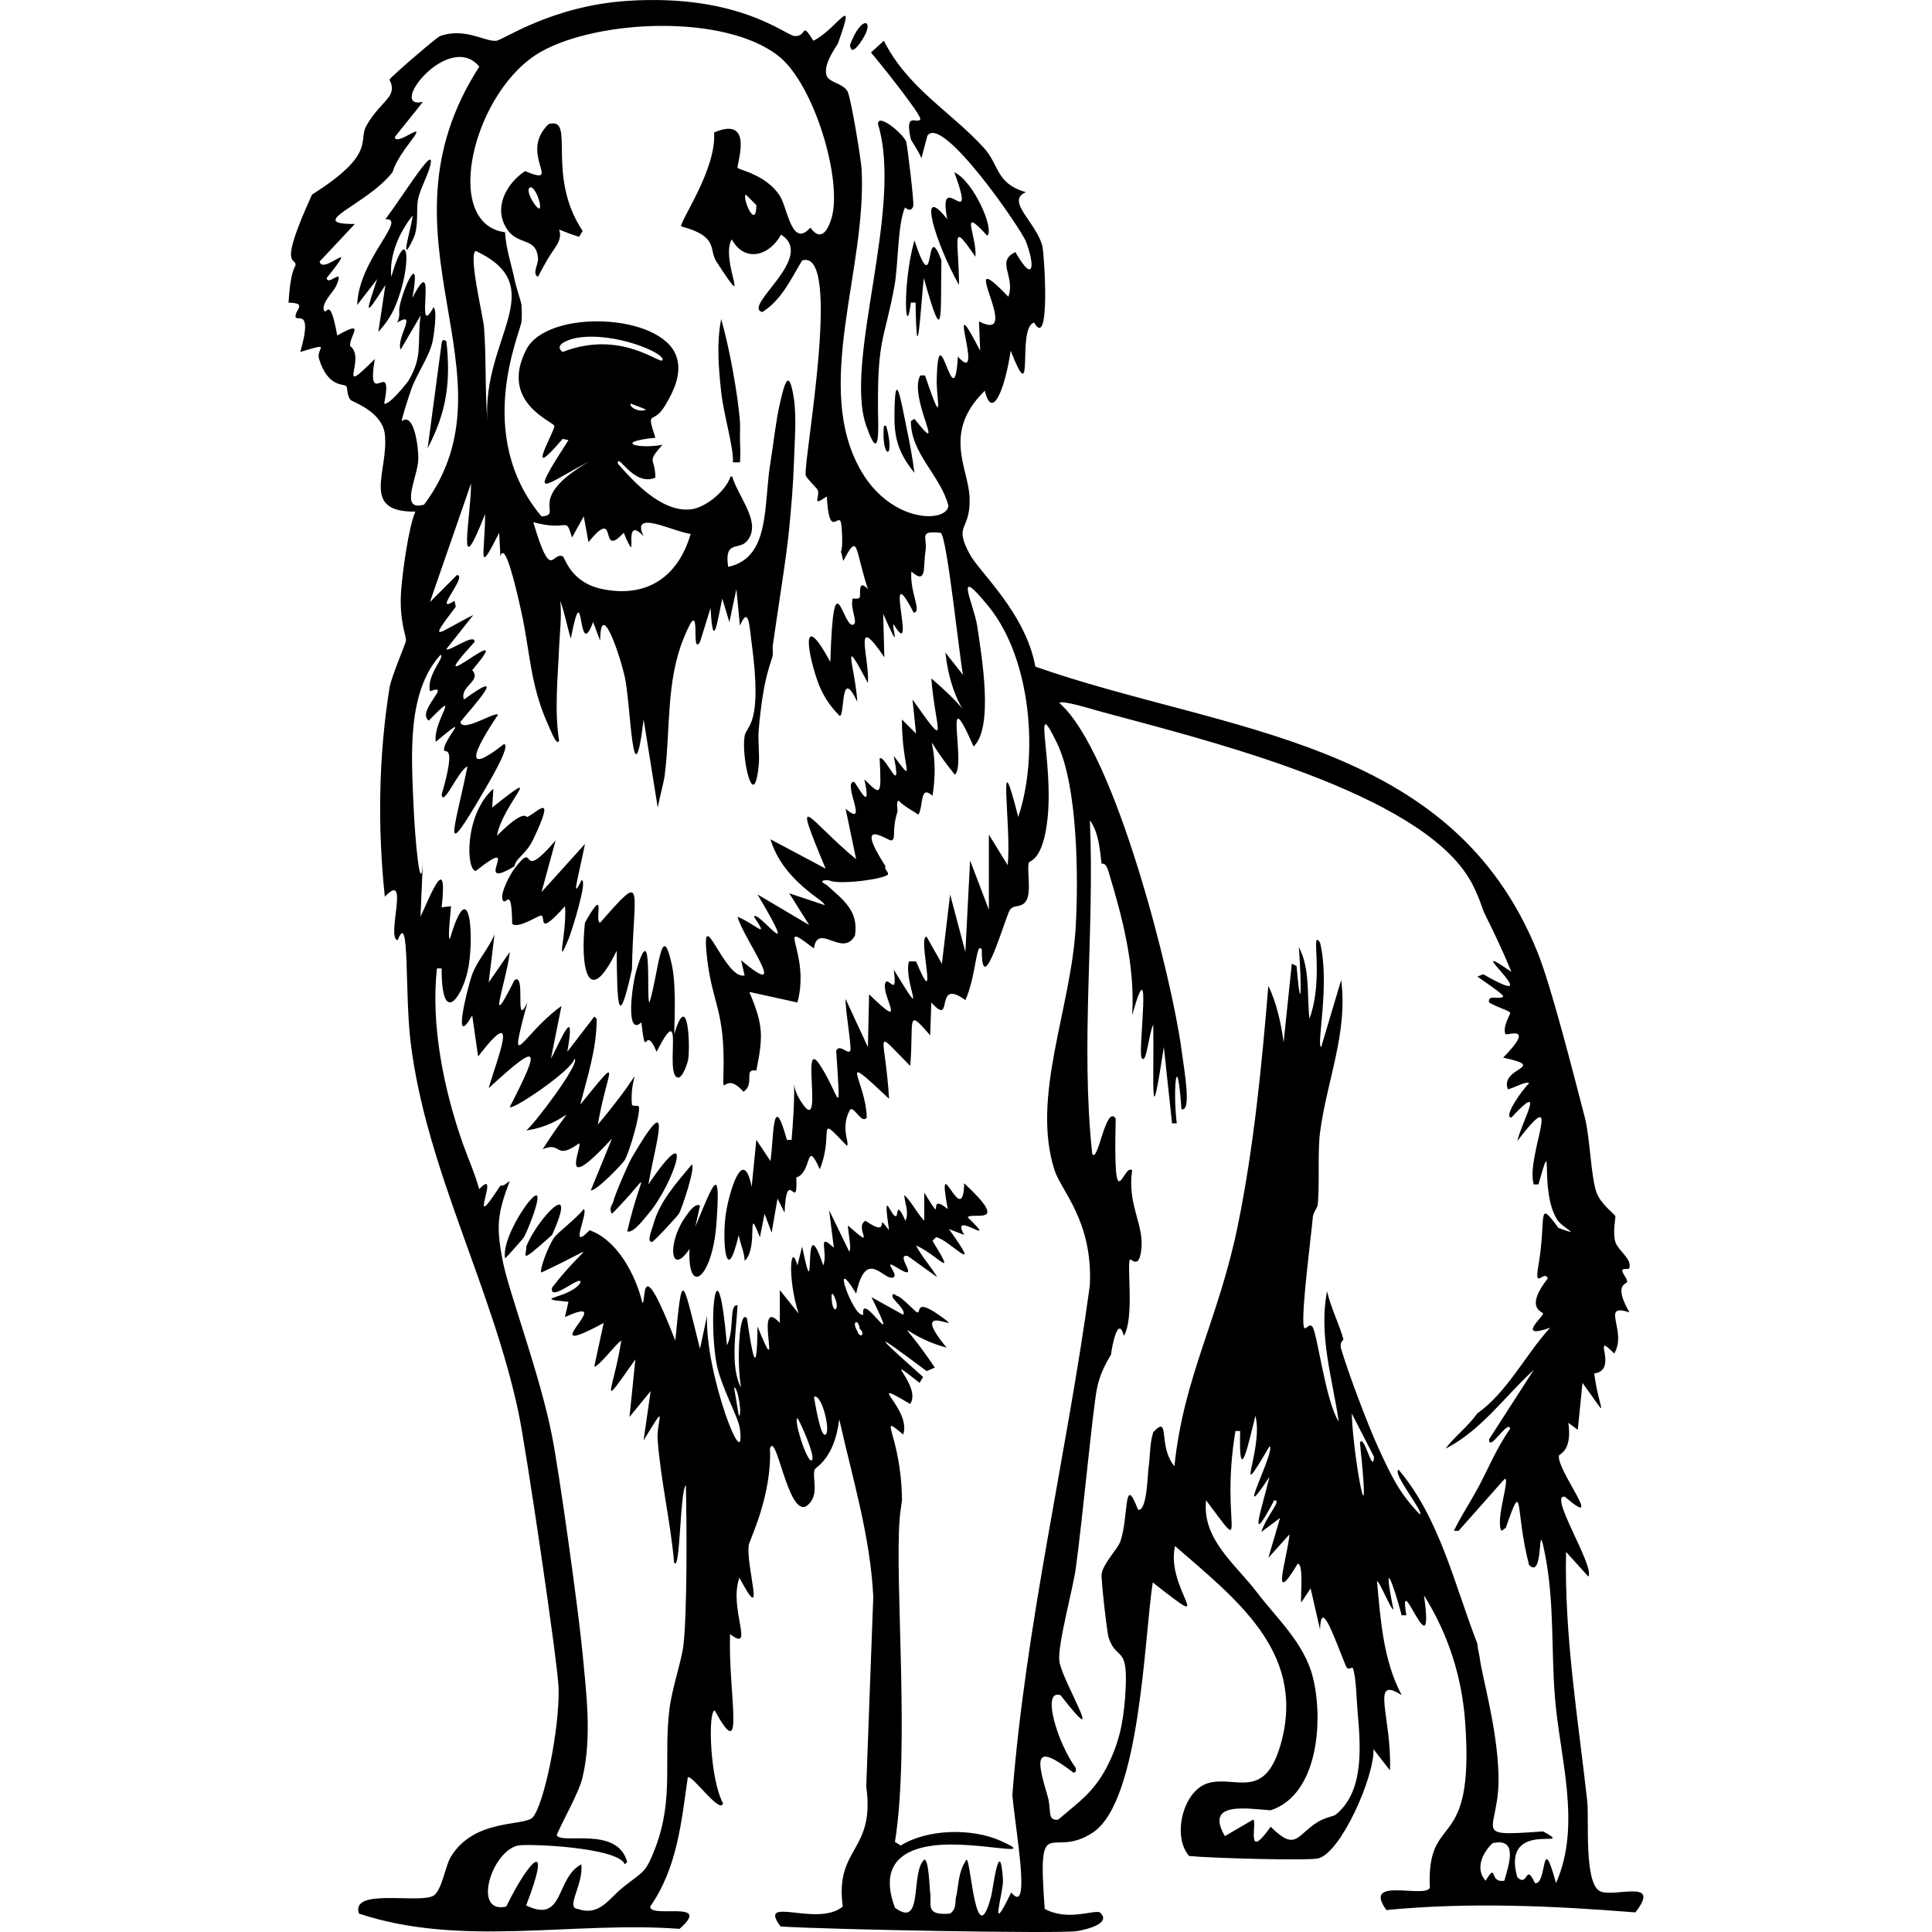<?xml version="1.0" encoding="UTF-8"?><svg id="Layer_2" xmlns="http://www.w3.org/2000/svg" viewBox="0 0 1200 1200"><defs><style>.cls-1{fill:#000;}.cls-1,.cls-2{stroke-width:0px;}.cls-2{fill:none;}</style></defs><g id="Layer_1-2"><path class="cls-1" d="M535.14,25.32c8.96-13.3-.1-16.85-7.29,2.92.57-.03.05,7.83,7.29-2.92Z"/><path class="cls-1" d="M538.05,264.52c8.9,25.36,7.39-.07,7.29-10.21-.4-44.52,4.07-43.12,10.21-76.58,2.46-13.37,1.87-37.95,6.56-48.86.1-.24,3.43,3.74,5.11-.73.71-1.89-3.69-38.21-4.38-40.11-1.78-4.93-17.82-18.22-17.5-10.94,15.98,52.07-21.4,147.24-7.29,187.43Z"/><path class="cls-1" d="M595.67,177.01c-.14-29.16-5.59-40.56,10.21-17.5.96-13.14-10.53-32.63,7.29-13.13,4.71-3.65-8.33-33.77-20.42-39.38,14.79,40.61-10.94-4.24-4.38,29.17-19.21-24.25-7.26,15.21,7.29,40.84Z"/><path class="cls-1" d="M567.95,149.3c-7.85,28.34-5.37,63.43-2.19,38.65h2.92c.76,47.9,3.36.78,5.11-15.31,12.79,45.94,10.22,23.32,10.94-10.94-10.7-28.33-3.21,28.51-16.77-12.4Z"/><path class="cls-1" d="M555.56,258.69c-.08,14.65,3.18,23.51,12.4,35.01-1.16-9.67-3.14-19.64-5.11-29.17-3.01-14.61-7.11-39.16-7.29-5.83Z"/><path class="cls-1" d="M550.45,264.52h-1.46c-1.79,20.75,7.5,22.21,1.46,0Z"/><path class="cls-1" d="M328.33,746.61c-6.16,7.49-16.43,25.79-14.59,35.01.73-.49,11.24-12.36,11.67-13.13,3.21-5.76,15.45-37.1,2.92-21.88Z"/><path class="cls-1" d="M295.51,540.95c30.71-24.12-3.72,13.89,24.07-2.92.64-4.99,7.18-7.3,11.67-16.77,14.35-30.33,2.64-16.84-3.65-13.86-1.06.5-1.34-5.79-18.96,11.67,3.69-20.06,31.97-45.33-2.92-17.5q.36-5.83.73-11.67c-18,15.76-17.05,50.66-10.94,51.05Z"/><path class="cls-1" d="M431.89,761.93q1.46-6.57,2.92-13.13c-3.17-1.84-7.22,4.46-8.75,6.56-11.82,16.21-9.92,38.33,2.19,20.42-1.25,30.46,14.39,17.74,16.77-16.04,2.59-36.78-1.07-27.1-13.13,2.19Z"/><path class="cls-1" d="M402.72,735.67c4.75-27.38,16.07-61.6-10.21-16.77-2.41,4.11-10.69,23.28-11.67,27.71-.33,1.47-3.01,3.77-.73,7.29,26.21-26.41,18.81-29.12,9.48,10.94,3.88,1.29,10.24-7.6,13.13-10.94,15.51-17.92,30.47-63.15,0-18.23Z"/><path class="cls-1" d="M429.7,723.27c-9.52,11.48-20.33,23.24-24.07,37.92-.57,2.24-4.21,10.2-.73,10.21,1.21,0,16.17-16.45,16.77-17.5,2.05-3.56,10.55-29.45,8.02-30.63Z"/><path class="cls-1" d="M388.13,720.36c2.88-5.07,9.52-27.73,8.75-32.82-.21-1.38-4.25-.09-4.38-1.46-2.04-21.86,13.14-28.51-21.15,12.4,5.47-33.41,16.79-46.44-10.94-12.4,4.63-18.09,10.12-34.35,10.21-53.24q-.73-.73-1.46-1.46-8.39,10.94-16.77,21.88c5.27-30.41-3.53-8.22-10.21,4.38q3.28-16.41,6.56-32.82c-25.16,18.18-33.9,45.43-21.15-2.19-8.45,17.7-.52-19.05-8.02-13.86-18.38,36.48-4.75-.08-2.92-17.5q-6.56,9.48-13.13,18.96,1.82-14.95,3.65-29.9c-3.58,8.78-10.5,15.93-13.86,24.8-2.51,6.62-13.11,48.45,0,25.52q1.82,12.76,3.65,25.53c26.78-34.74,11.78,1.38,6.56,19.69,30.83-28.2,33.26-27.46,13.13,11.67,1.16,2.6,38.93-22.91,40.11-29.9,4.52,1.69-25.1,40.99-29.9,44.49,27.57-3.76,33.81-25.21,10.21,11.67,12.23-5.2,7.13,7.36,22.61-3.65,2.48,1.26-14.33,34.6,20.42-2.92q-6.56,16.04-13.13,32.09c2.52,1.15,19.37-15.84,21.15-18.96Z"/><path class="cls-1" d="M319.58,539.49c-2.88,3.8-9.31,15.8-7.29,19.69,1.97,3.79,5.5-10,5.83,14.59,3.76,3.52,16.85-5.76,18.23-5.1,2.59,1.23-2.69,13.47,14.59-5.84,1.33,17.02-6.34,40.71,2.19,20.42,2.09-4.97,12.25-37.59,8.02-36.46-6.72,13.87-1.86-2.2,2.19-22.61q-13.49,14.95-26.98,29.9,4.38-16.04,8.75-32.09c-23.98,28.02-10.97-1.69-25.53,17.5Z"/><path class="cls-1" d="M326.87,774.33c.36,5.48-5.58,12.01,16.04-7.29,17.13-38.05-9.71-9.41-16.04,7.29Z"/><path class="cls-1" d="M340.73,77.11c-19.17,18.36,9.66,39.3-14.59,29.17-11.95,7.88-20.1,23.44-10.94,36.46,6.93,9.86,17.84,4.56,18.96,17.5.35,4.08-3.92,9.82,0,11.67,7.4-14.25,8.7-14.78,11.67-19.69,6.85-11.33-7.47-11.9,13.86-5.11q1.09-1.82,2.19-3.65c-23.34-35.01-3.89-71.44-21.15-66.37ZM334.9,129.62c-2.85-1.12-8.71-11.54-5.83-13.13,3.09-1.71,8.1,12.15,5.83,13.13Z"/><path class="cls-1" d="M239.36,136.19c14.17-.89-16.66,24.77-17.5,53.24q6.2-8.02,12.4-16.04c-6.68,20.26-8.78,25.55,5.11,3.65q-2.19,14.59-4.38,29.17c4.09-4.59,7.75-9.64,10.21-15.31,11.34-26.22,8.37-55.07-2.19-18.96-1.22-13.68,4.82-27.19,13.13-37.92,1.24.42-9.66,36.14.73,13.86,3.41-7.32,1.44-18.63,2.92-24.8,1.55-6.47,5.63-13.37,7.29-19.69,4.19-15.92-15.57,16.57-27.71,32.82Z"/><path class="cls-1" d="M398.34,635.03c3.2,26.14,1.72-.47,9.48,18.23,18.15-35.5,4.63,14.25,13.13,16.04,2.97.63,6.28-9.35,6.56-11.67,1.2-9.62-.29-43.26-8.75-15.32.36-12.58,1.07-31.4-1.46-43.03-6.48-29.76-8.24,5.06-13.86,23.34-2.33-.05,2.34-55.18-8.02-20.42-3.19,10.69-6.85,41.99,2.92,32.82Z"/><path class="cls-1" d="M383.03,590.54c.33,32.69.67,51.19,9.48,11.67.89-51.74,8.9-61.79-19.69-29.17-4.14-.09,4.55-24.83-9.48,0-2.97,26.1,1.31,55.24,19.69,17.5Z"/><path class="cls-1" d="M277.28,212.03c-2.69-2.3-2.78.78-2.92.73q-4.38,32.82-8.75,65.64c11.81-22.45,14.43-41.3,11.67-66.37Z"/><path class="cls-1" d="M459.61,262.36c-1.13-16.95-6.81-47.47-11.67-64.18-2.92,14.81-1.62,30.39,0,45.22,1.61,14.7,7.8,34.34,7.29,43.76h4.38c.41-4.42.12-10.03,0-14.59-.09-3.38.22-6.84,0-10.21Z"/><path class="cls-1" d="M538.05,1109.78c5.67,40.57-19.63,37.3-14.59,74.39-15.68,13.22-53.43-7.49-38.65,12.4,30.66,1.97,171.94,4.53,183.78,2.92,4.03-.55,22.64-4.4,14.59-11.67-4.08-1.73-19.96,5.66-34.28-2.19-4.73-62.38,3.8-30.07,29.9-47.41,29.56-19.64,31.88-121.32,37.19-155.34,42.51,33.42,7.54,3.89,13.86-22.61,36.97,32.32,80.42,64.85,66.37,120.33-9.97,39.36-28.69,21.76-45.95,26.98-15.71,4.75-22.33,33.26-11.67,45.22,13.77,1.35,74.05,3.02,80.22,1.46,14.07-3.56,34.91-50.69,34.28-67.82q5.11,6.56,10.21,13.13c1.39-32.5-12.66-59.61,7.29-46.67-11.52-21.8-13.12-46.96-15.32-70.74,1.29-.76,8.74,17.96,10.21,17.5-7.11-34.9-.05-16,5.11,3.65h2.92c-5.51-32.66,18.05,38.04,10.94-12.4,14.88,23.74,23.44,50.04,25.53,78.04,6.3,84.71-24.09,54.54-21.88,103.56-3.08,6.93-42.39-7.31-26.98,13.86,51.34-5.01,103.29-2.65,154.61,1.46,16.77-21.48-13.14-8.95-21.88-13.13-10.16-4.86-6.75-44.71-8.02-56.16-5.73-51.5-14.26-102.47-13.13-154.61q6.93,7.66,13.86,15.32c4.08-6.45-25.18-51.58-14.59-49.59,25.82,22.18-5.64-17.31-3.65-25.53.33-1.36,8.24-2.64,5.83-20.42q2.92,2.19,5.83,4.38,1.46-14.59,2.92-29.17c18.01,24.72,10.48,18.26,7.29-5.83,15.87-2.17-2.75-27.68,12.4-12.4,8.45-13.89-9.05-31.73,9.48-25.53-10.23-17.96-1.66-17.29-1.46-18.96.26-2.16-3.18-5.15-2.92-7.29.17-1.4,4.02-.04,4.38-1.46,1.43-5.72-7.05-10.7-8.75-16.04-1.81-5.69.26-15.28,0-16.04-.44-1.29-9.07-7.46-11.67-14.59-3.53-9.67-4.06-34.23-7.29-46.67-6.78-26.08-20.6-80.62-29.17-102.1-53.42-133.82-194.33-136.67-312.14-177.95-5.93-33.27-34.88-58.81-40.84-70.01-10.21-19.19.75-13.67,0-35.01-.64-18.28-17.15-40.39,9.48-66.37,4.44,18.96,12.54-.9,16.04-24.8,15.57,39.28,3.4-14.78,14.59-17.5,10.13,17.76,6.39-42,5.11-47.41-3.45-14.49-23.24-28.34-10.21-33.55-19-5.6-16.19-16.68-26.25-27.71-20.41-22.37-47.14-36.91-61.99-66.37q-4.01,3.65-8.02,7.29c3,3.3,32.16,39.49,30.63,41.57-2.21,2.99-9.87-5.33-5.83,12.4.15.65,4.55,6.83,6.56,11.67q1.82-6.93,3.65-13.86c8.97-14.06,58.26,57.82,61.26,65.64,5.72,14.92,4.96,26.68-6.56,6.56-12.39,5.78.18,14.87-4.38,27.71-35.01-36.53,10.64,30.21-18.23,15.31q.36,9.12.73,18.23c-23.81-46.23,4.19,23.86-13.86,3.65-2.29,41.15-12.1-30.13-13.13,14.59-.26,11.19,4.99,33.22-7.29-2.92h-2.92c-7.64,13.87,17.66,53.75-3.65,26.98q-1.09.73-2.19,1.46c-.05,20.13,18.27,33.49,23.34,52.51-1.1,10.77-35.13,10.88-53.97-21.15-30.85-52.45,3.55-125.45,0-188.16-.34-6.04-6.7-44.73-8.75-48.13-3.22-5.34-11.84-5.22-13.13-10.21-1.87-7.27,6.69-18.01,7.29-19.69,11.81-33.03-.31-9-15.32-1.46-7.98-12.65-3.55-2.55-11.67-2.92-5.37-.24-34.31-26.37-103.56-21.88-47.43,3.08-77.4,24.34-81.68,24.8-7.13.75-19.35-8.43-35.01-2.92-1.95.69-30.4,25.15-31.36,26.99-.24.45,3.44,4.68,0,10.21-2.51,4.03-9.75,9.75-14.59,18.96-4.84,9.23,6.09,17.23-33.55,42.3-21.49,47.17-9.96,38.41-10.21,43.76-.06,1.29-3.16,2.65-4.38,23.34,12.31.31,3.76,4.58,4.38,8.75.5,3.4,10.93-5.91,2.92,21.88,20.65-6.23,9.54-2.45,11.67,4.38,5.54,17.75,15.25,15.27,16.77,16.77,1.21,1.19.32,6.2,2.92,8.75,1.12,1.1,19.57,7.18,21.15,21.15,2.61,22.98-15.68,48.48,18.96,48.13-4.23,9.77-7.81,36.73-8.75,48.13-1.59,19.34,3.16,28.7,2.92,32.09-.11,1.56-9.18,22.69-10.21,29.17-6.84,42.95-7.44,86.6-2.92,129.82,16.04-17.19.5,26.18,8.02,26.98,7.57-19.67,4.21,32.16,8.02,63.45,9.62,78.89,50.57,151.74,67.1,230.46,4.62,22.01,24.36,155.15,24.8,170.66.7,25.09-9.02,72.32-16.04,80.22-5.15,5.8-36.59.45-51.05,24.8-3.3,5.56-5.59,21.41-10.94,24.07-9.7,4.82-51.37-5.03-45.95,10.94,63.5,21.2,133.03,4.52,199.1,9.48,20.95-18.44-18.34-6.09-18.23-13.86,16.71-23.91,19.35-52.1,23.34-80.22,2.38-2.25,20.4,23.53,21.88,16.04-8.16-15.12-9.49-57.18-5.11-57.62,19.34,35.62,8.27-10.44,9.48-47.41,15.82,12.03-1.12-16.16,5.83-35.01,17.1,32.15,3.83-7.01,5.83-20.42.46-3.05,14.43-30.57,13.13-59.8,3.81-11.72,11.27,42.4,22.61,35.74,8.63-6.14,3.49-17.05,5.11-22.61.51-1.74,12.3-6.33,15.32-31.36,8.2,36.56,19.25,72.43,21.15,110.12l-4.38,118.15ZM259.78,285.69c.31-8.28-2.78-30.01-10.21-24.07-.45-.92,4.9-17.06,5.83-19.69,3.42-9.65,10.74-19.64,13.13-29.17.89-3.55,3.31-20.36.73-21.88-12.47,22.86,3.53-38.47-13.13-5.83,5.7-30.89-5.83-6.41-8.02,5.83-.48,2.69.67,5.68-1.46,9.48,13.23-7.85-.74,9.39,2.19,16.78q6.2-10.57,12.4-21.15c-2.31,17.31,1.6,24.72-7.29,40.11-.79,1.36-12.16,15.76-15.32,14.59,5.98-30.41-11.44,5.39-5.83-27.71-25.19,25.24-4.85-.47-15.32-8.02-.72-6.3,10.52-17.03-8.02-6.57-4.48-24.89-6.51-12.96-8.02-15.31-2.56-3.99,5.95-12.29,7.29-15.32,5.84-13.19-5.2.58-5.83-5.1,21.82-27.17-2.55-1.3-4.38-10.21q10.94-11.67,21.88-23.34c-31.66.17,7.59-11.84,23.34-32.09.72-.93.33-4.95,11.67-19.69,10.99-14.28-9.37,4.17-10.21-2.19q8.75-10.94,17.5-21.88c-22.91,5.22,16.15-44.72,35.01-21.88-68.75,106.36,25.8,191.13-34.28,272.03-15.68,4.55-4.05-17.01-3.65-27.71ZM504.09,907.06c-2.85,1.31-11.31-25.03-8.75-26.26,1.99,3.04,11.79,24.86,8.75,26.26ZM512.84,891.01c-3.24,2.53-6.78-21-7.29-23.34,4.68-2.59,10.52,20.82,7.29,23.34ZM516.49,804.23q.36-.36.73-.73c6.13,10.1-.82,15.32-.73.73ZM532.54,826.84c-3.86-6.22.65-8.16,1.46-1.46,3.88,3.32.11,6.36-1.46,1.46ZM628.07,1175.44c-14.56,30.26-4.59-.47-5.11-8.02-1.98-28.75-6.24,6.16-7.29,10.21-9.62,36.82-12.53-22.06-15.32-22.61-5.54,7.92-4.82,16.69-6.56,23.34-.7,2.67.58,7.15-3.65,10.21-16.12,1.37-11.17-5.67-12.4-13.13-.42-2.57-.79-20.55-3.65-20.42-8.86,8.15-.16,43.34-18.23,29.9-8.69-23.34.74-35.72,24.07-38.65,26.2-3.29,66.89,8.4,41.57-2.92-17.62-7.88-45.19-7.54-61.99,2.92q-1.82-1.09-3.65-2.19c9.32-58.05-.16-160.76,2.92-200.56.31-4.07.93-7.68,1.46-11.67-.37-40.94-16.02-55,.73-40.84,5.53-15.93-25.57-36.63,4.38-18.96,7.56-11.35-20.16-33.56,5.83-13.13q1.09-1.82,2.19-3.65c-30.44-27.1-32.85-29.82,2.19-3.65q2.55-1.09,5.11-2.19c-25.44-37.37-22.15-20.26,7.29-12.4-25.75-31.15,13.49-7.08-2.92-18.96-17.47-12.65-12.61-2.3-15.32-2.92-1.19-.27-9.57-9.52-12.4-10.21-.15.4-3.62-3.2-2.92.73.29,1.61,8.73,8.33,6.56,10.94q-9.85-5.47-19.69-10.94c19.94,40.23-7.03-5.95-5.11,10.94-5.93,2.42-21.2-40.73-4.38-13.13,6.3-29.75,17.65-6.75,23.34-10.21,3.11-1.89-7.97-12.09,2.19-5.83,15.85,9.77-2.39-9.15,6.56-7.29q9.12,6.57,18.23,13.13c-2.89-5.27-9.9-13.17-13.13-19.69,13.25,5.69,25.99,22.76,10.21-2.92q1.09-1.09,2.19-2.19c7.07.49,30.92,26.87,8.02-5.11q4.74,1.82,9.48,3.65c-9.69-16.97,23.63,9.88,2.19-10.94,2.75-3.57,27.34,6.37-2.19-21.15-.61,30.74-17.66-24.47-10.21,16.04-14.25-11.69-.33,12.89-14.59-10.21v17.5c-4.4-4.62-8.02-11.95-12.4-16.04.15,4.96,3.19,10.61.73,16.04-6.01-13.22-4.44-3.41-5.83-2.92-3.12,1.11-8.57-20.14-4.38,8.75-9.66-12.9,2.4,6.01-14.59-5.83-7.68,3.86,8.04,19.6-10.94,2.92-.27,1.76,2.66,15.66.73,16.04q-6.2-12.76-12.4-25.53,1.46,11.67,2.92,23.34c-10.86-10.37-3.36,2.73-6.56,10.94-13.82-40.62-3.71,33.98-13.13-11.67q-1.46,5.83-2.92,11.67c-4.44-15.82-6.27,8.2.73,29.9q-5.83-7.29-11.67-14.59v20.42c-17.18-18.9,2.94,43.63-13.86,2.19-.27,34.35-3.37,16.99-6.56-5.1-4.9-6.44-6.46,27.87-3.65,43.03-7.1-12.82-2.88-36.08-2.19-51.05-5.5-.99-1.66,14.97-6.56,24.8-5.79-66.53-11.88-19.72-6.56,10.94,2.46,14.17,13.69,33.64,14.59,40.84,3.94,31.6-21.69-33.99-20.42-70.01q-2.19,10.21-4.38,20.42c-11.24-45.12-10.98-49.42-15.32-5.1-22.46-57.85-17.92-23.76-20.42-23.34-4.23-17.61-15.59-39.09-32.82-45.22-13.46,14.07-.42-11-3.65-13.13-3.73,5.06-16.43,14.92-18.23,17.5-4.28,6.13-9.53,21.13-8.02,21.88,38.87-18.05,28.03-18.54,6.56,9.48-1.78,9.88,19.75-9.56,17.5-2.92-6.69,9.89-31.96,9.39-7.29,11.67l-2.19,9.48c35.13-15.98-23.04,29.03,24.07,3.65q-2.92,13.49-5.83,26.99c1.85,1.31,14.05-14.8,16.77-16.04-4.96,31.7-14.98,45.31,8.75,11.67q-1.82,17.87-3.65,35.74,6.56-8.02,13.13-16.04-2.19,15.32-4.38,30.63c15.97-26.33,7.8-12.28,8.75,0,1.95,25.23,8,50.6,10.21,75.85,3.87,6.75,3.52-44.08,7.29-48.13.61,24.34.85,78.53-1.46,99.18-1.09,9.73-7.13,26.99-8.75,40.11-3.75,30.28,2.98,55.43-8.75,86.06-6.22,16.25-7.16,14.09-20.42,24.8-8.51,6.87-14.38,17.84-27.71,13.13-7.87-.65,3.53-14.86,2.19-27.71-16.23,8.49-10.4,37.22-34.28,25.53,16.24-42.18,2.58-29.69-12.4.73-21.13,4.84-9.24-34.29,7.29-37.92,5.86-1.29,62.34,1.02,66.37,11.67.42-.42,1.21-1.24,1.46-1.46-5.97-22.86-41.68-10.35-43.76-16.78,4.29-9.93,13.73-26.05,16.04-35.74,5.94-24.86,2.35-52.47,0-77.31-2.4-25.41-14.25-110.95-18.96-134.92-7.61-38.69-26.87-89.21-30.63-108.67-4.1-21.2-3.35-29.09,4.38-49.59-1.88,1.22-3.31,3.23-5.83,2.92-22.57,34.8,1.4-13.32-13.13,2.19-2.67-9.74-6.86-18.94-10.21-28.44-11.76-33.39-19.94-73.47-16.04-108.67h2.92c-.1,35.87,12.14,18.66,16.04,2.19,4.49-18.91,1.93-64.28-10.94-20.42-1.56-.27.67-18.05.73-20.42q-2.92.37-5.83.73c3.9-35.24-6.85-7.8-13.13,5.83q.73-17.14,1.46-34.28c-1.27,23.13-4.83-11.46-5.83-35.74-1.24-29.99-4.19-69.54,16.77-92.62,3.15,1.15-8.7,12.25-6.56,22.61,14.58-5.54-8.73,12.3-.73,18.23,21.58-22.05,2.34.69,4.38,13.13,23.84-19.99,4.85-2.07,5.11,5.1.09,2.52,8.19-5.53-1.46,27.71.98,8.05,10.38-15.25,16.04-17.5-8.27,40.46-16.92,61.86,10.21,15.31,2.35-4.04,17.33-28.93,12.4-29.17-25.56,20.12-19.04,4.61-3.65-18.23-1.27-2.47-22.52,11.57-23.34,4.38,9.4-11.39,30.25-34.35,2.19-13.86-2.92-8.31,11.32-11.48,5.11-18.23,31.11-36.55-36.21,23.72,1.46-17.5.43-6.1-16.46,6.68-17.5,4.38q8.39-10.57,16.77-21.15c-20.66,10.11-29.89,19.63-10.94-5.11q-.36-1.82-.73-3.65c-14.49,9.1,8.64-15.98,1.46-16.04q-8.39,8.39-16.77,16.78,12.76-36.83,25.53-73.66c.08,20.77-9.57,65.5,8.75,18.96-.03,24.88-5.4,39.58,8.75,11.67q.36,7.29.73,14.59c2.89-9.95,9.66,19.15,13.13,35.01,5.31,24.31,5.32,44.23,16.04,68.55,3.09,7.01,5.92,14.35,7.29,10.94-2.95-18.98-.8-38.58,0-57.62.41-9.79,1.76-19.29.73-29.17,2.86,7.52,4.13,15.72,6.56,23.34,8.45-43.04,3.91,16.64,13.86-10.21q2.19,5.83,4.38,11.67c.13-26.57,11.95,7.51,15.32,22.61,3.66,16.43,4.95,80.9,11.67,26.25q4.38,27.35,8.75,54.7c1.25-6.63,3.72-15.25,4.38-20.42,3.58-28.33.76-57.69,11.67-84.6,12.37-30.54,3.8,12.18,10.21,2.19q3.28-10.57,6.56-21.15c1.53,28.52,4.32,7.58,7.29-5.83q2.19,7.29,4.38,14.59,2.19-10.21,4.38-20.42,1.09,11.3,2.19,22.61c5.49-12.69,5.85.24,7.29,10.94,6.91,51.25-3.17,50.9-4.38,57.62-2.22,12.33,5.69,49.13,8.75,18.23.7-7.11-.61-14.74,0-21.88,2.94-34.59,8.18-42.53,8.75-46.67.26-1.89-.26-3.95,0-5.83,2.85-20.52,8.53-55.17,10.21-72.93,1.31-13.83,2.48-26.9,2.92-40.84.37-11.97,1.73-27.83,0-39.38-3.2-21.35-6.17-8.15-8.75,2.92-2.49,10.68-3.95,25.16-5.83,36.46-4.41,26.5.2,59.09-26.25,64.91-2.62-16.89,6.64-10.09,11.67-16.04,9.11-10.79-3.88-25.31-8.75-38.65-.19-.52.26-1.61-1.46-1.46-2.77,8.8-15.41,19.46-24.8,20.42-17.61,1.81-34.39-16.01-45.22-28.44-.25-7.45,9.58,14.55,23.34,8.75-.15-13.02-5.81-8.82,4.38-20.42-15.58,2.88-30.6-1.75-4.38-4.38-6.01-18.39-1.57-7.45,5.83-19.69,5.53-9.15,10.82-19.99,7.29-30.63-8.97-27.08-80.34-29.84-93.35-4.38-16.83,32.93,16.99,44.59,17.5,47.4.5,2.72-19.91,37.37,5.11,8.02q1.82.37,3.65.73c-25.19,39.21-16.49,28.56,13.13,13.13-41.29,23.94-15.19,33.29-29.9,34.28-42.45-50.57-13.13-113.95-12.4-121.06.31-3.06.16-7.07,0-10.21-.07-1.38-3.42-11.35-4.38-16.04-1.99-9.74-5.38-19.05-5.83-29.17-40.17-5.38-19.4-88.96,22.61-112.31,35.83-19.92,114.13-23.4,147.32,2.92,22.13,17.54,39.81,77.24,32.82,100.64-2.63,8.79-7.11,14.39-13.13,5.83-11.58,13.26-14.15-12.24-18.96-19.69-8.68-13.44-25.63-16.02-26.25-17.5-.75-1.78,10.7-32.73-14.59-21.88,1.55,23.11-21.61,55.46-20.42,58.34,23.51,6.18,16.94,14.29,21.88,21.88,23.2,35.61,1.96-.83,9.48-13.86,7.95,14.58,23.36,10.5,30.63-2.92,22.17,14.05-24.36,44.38-11.67,48.13,11.9-7.35,17.83-20.54,24.8-32.09,25.49-7.82.65,124.79,2.19,133.46.27,1.55,7.03,8.25,7.29,8.75,2.24,4.25-4.52,11.48,5.83,4.38,1.39,26.58,7.08,10.32,8.75,16.04.47,1.61,1.56,15.49,0,18.23.28.64,1.2,4.58,1.46,5.83,9.6-18.3,7.01-7.94,15.32,17.5-6.57-7.12-4.32,3.68-5.11,5.1-.79,1.44-4.3.46-4.38.73-1.63,6.24,3.23,14.34.73,16.04-6.54,4.46-12.54-44.49-14.59,23.34-17-31.5-15.49-10.01-8.02,11.67,2.9,8.42,7.6,15.6,13.86,21.88,3.41-.51.18-31.48,10.94-8.75-1.52-22.38-10.75-44.49,6.56-11.67,1.19-14.81-9.93-45.66,10.21-16.04q-.36-13.49-.73-26.99c12.32,28.02,4.76,6.81,6.56,6.57,15.18,25.25-7.46-45.46,12.4-7.29,5.31-.57-2.45-12.37-1.46-25.53,9.71,8.48,7.25-2.76,8.75-12.4,1.44-9.23-4.68-13.04,9.48-11.67,3.94,2.14,11.71,77.85,13.86,88.25q-5.47-6.93-10.94-13.86c4.41,40.61,25.98,45.69-8.75,16.04,2.51,32.35,12.01,46.55-11.67,13.13q1.09,10.57,2.19,21.15-4.38-4.38-8.75-8.75c-.27,29.49,9.5,42.09-5.11,22.61,5.53,27.57-4.93-.54-8.75,1.46,1.18,23.9.79,23.24-9.48,13.13,5.14,23.62-5.29,1.37-6.56,1.46-7.24.53,9.84,29.5-5.11,16.77l6.56,31.36c-29.35-24.11-41.2-47.39-18.96,5.83q-17.14-9.12-34.28-18.23c8.04,26.57,34.69,38.41,33.55,40.84q-10.94-3.65-21.88-7.29,6.2,9.84,12.4,19.69-16.04-9.48-32.09-18.96c28.71,48.5-.42,8.63-2.19,13.86,10.17,15.04.68,4.32-10.21,0,3.35,13.21,33.98,53.72,2.19,26.98q1.09,4.74,2.19,9.48c-12.61,2.76-27.48-47.81-23.34-10.94,3.22,28.66,11.3,32.31,10.21,71.47-.48,17.38.09-2.26,12.4,11.67,7.56-4.99-.49-14.56,8.02-13.13,4.15-21.19,4.58-27.88-4.38-48.86q14.95,3.28,29.9,6.56c8.47-31.58-14.98-52.97,10.21-33.55,2.47-16.65,17.75,6.06,25.53-8.02,2.42-15.36-7.32-22.14-17.5-31.36-4.37-2.1-3.43-3.39,1.46-2.92,5.59,3,34.39-.76,36.47-3.65.86-1.2-2.56-3.36-1.46-5.11-20.68-32.08,1.92-15.49,3.65-16.04,3.13-1,.01-5.54,3.65-17.5.56-1.86-.96-6.03.73-7.29,3.6,3.65,8.22,5.94,12.4,8.75,3.18-5.07.72-19.08,8.75-11.67,5.92-37.23-11.41-44.46,13.86-13.13,7.45-5.74-8.19-62.68,11.67-17.5,12.53-11.87,5.13-55.52,2.19-75.12-1.95-13.01-15.58-39.88,7.29-11.67,26.1,32.19,31.23,92.04,18.23,130.55-13.57-53.72-3.97,7.35-6.56,29.9q-5.83-9.48-11.67-18.96v46.68q-5.83-15.32-11.67-30.63-1.46,28.44-2.92,56.89-4.74-17.87-9.48-35.74-2.55,21.51-5.11,43.03-4.74-8.39-9.48-16.77c-5.93-.85,8.22,50.45-6.56,15.32h-4.38c-3.86,12.2,13.22,42.23-9.48,5.1,2.46,17.82-3.23,4.31-5.11,8.02-3.5,6.91,15.24,32.24-10.21,7.29q-.36,16.41-.73,32.82-6.93-14.95-13.86-29.9c-.37,5.95,3.9,30.11,2.92,32.09-1.4,2.81-6.49-4.54-8.75,0,2.97,46.61,2.55,28.17-10.21,8.75-12.86-19.55,4.37,50.59-13.13,20.42-5.64-9.73-.47-20.31-4.38,26.25h-2.92c-9.17-33.33-8.11.31-10.21,13.13q-4.38-6.56-8.75-13.13-1.46,14.59-2.92,29.17c-5.23-26.27-13.95,2.98-16.04,16.78-2.38,15.7-.03,47.36,8.02,13.13.73,5,3.76,11.44,3.65,16.04,9.03-7.94.7-37.48,9.48-14.59q1.46-7.29,2.92-14.59,2.19,5.83,4.38,11.67,1.82-10.57,3.65-21.15,2.19,4.38,4.38,8.75c1.37-30.52,8.27,1.73,7.29-21.88,9.94-2.74,5.64-25.09,14.59-5.1,9.3-22.71-3.2-35.61,16.77-14.59,2.22-1.04-4.44-11.43,2.19-22.61,2.73-1.48,7.13,9.33,10.21,5.11-.56-23.43-19.93-43.46,13.86-11.67-2.45-41.19-10.82-44.44,13.13-20.42,2.45-28-3.01-36.98,12.4-18.96q.36-10.21.73-20.42c14.48,16.21,1.14-16.11,21.15-1.46,6.89-15.55,6.6-37.28,10.21-31.36-.21,32.93,14.81-21.13,17.5-24.8,2.63-3.57,7.18-.65,10.21-5.83,3.14-5.37.18-19.63,1.46-23.34.53-1.54,8.9-1.14,11.67-27.71,3.76-36.12-10.1-79.49,5.83-46.67,12.99,26.74,13.32,83.75,11.67,113.77-2.84,51.58-27.96,105.83-13.13,151.69,4.11,12.72,23.85,31.63,21.88,71.47-14.42,105.71-39.87,210.21-48.13,316.52,2.18,23.67,11.8,75.58-.73,60.53ZM458.88,879.34q-1.46-8.75-2.92-17.5c2.36-.61,5.21,17.48,2.92,17.5ZM302.81,262.36c-1.72-19.55-.65-39.55-2.19-59.07-.54-6.88-9.91-45.42-5.11-47.41,47.77,22.42,3.28,54.45,7.29,106.48ZM349.48,218.6c-6.31-4.63,4.79-8.07,8.75-8.75,23.23-3.99,55.17,9.48,53.24,13.86-1.3,2.94-25.78-19.24-61.99-5.1ZM401.26,254.33c-3.52,2.23-10.81-1.33-9.48-3.65q4.74,1.82,9.48,3.65ZM387.4,330.91c10.73,25.33-2.18-13.27,12.4,2.19-8.47-17.22,18.13-2.92,29.17-1.46-7.64,26.47-27.02,39.89-54.7,34.28-20.22-4.1-23.25-19.78-24.8-20.42-6.8-2.81-7.08,16.48-18.23-21.15,22.59,6.17,19.73-4.46,24.07,9.48q3.65-6.56,7.29-13.13,1.46,8.02,2.92,16.04c19.08-23.53,5.94,11.44,21.88-5.83ZM469.82,127.44c-.26,16.19-9.16-5.05-6.56-6.56q3.28,3.28,6.56,6.56ZM829.36,1127.31c-.91.71-6.61,1.66-10.94,4.38-13.17,8.28-13.55,18.54-29.17,2.92-16.2,22.96-8-3.7-10.94-4.38q-8.75,5.11-17.5,10.21c-13-22.15,14.75-16.84,28.44-16.04,29.56-9.71,32.81-55.88,26.25-82.41-5.28-21.37-22.27-36.48-35.01-53.24-12.99-17.1-34.07-32.72-31.36-56.88,27.85,37.13,8.37,15.65,18.23-43.03h2.92c-.97,37.54,5.71,5.4,9.48-9.48,5.36,20.61-14.91,59.16,8.75,18.96,4.45,1.72-23.53,54.49,0,18.96-4.73,19.66-14.07,46.57,2.92,14.59,5.18-.22-4.5,8.9-8.02,19.69q5.83-4.38,11.67-8.75-3.65,12.4-7.29,24.8,6.56-7.29,13.13-14.59c-1.22,14.28-12.39,47.24,5.11,18.23,3.84.04,1.61,19.9,2.19,24.07q2.92-4.38,5.83-8.75,2.92,12.76,5.83,25.53c.69-17.93,6.91-.21,16.04,22.61,1.44,3.59,3.87.16,4.38,1.46,2.02,5.16,2.31,20.04,2.92,26.98,1.79,20.59,4.49,49.8-13.86,64.18ZM844.68,896.12c7.38,70.19-4.15,10.39-5.11-18.23q6.93,13.49,13.86,26.98c-.71,11.76-6.18-14.84-8.75-8.75ZM934.38,1168.15c-10,1.64-4.01-12.1-11.67,0-6.62-7.42-1.97-17.35,4.38-23.34,16.06-3.53,10.14,13.16,7.29,23.34ZM966.47,1169.61c-9.41-34.28-5.38,1.84-13.13,0-5.96-13.2-4.05,3.04-10.94-3.65-10.36-37.14,38.58-16.09,16.04-28.44-47.14,3.39-26.52,1.06-27.71-35.74-.96-29.68-10.15-59.95-11.67-72.2-.31-2.46-1.09-4.49-1.46-8.75-14.29-36.62-23.17-77.45-48.86-107.94-4.42,1.95,16.16,26.71,13.13,27.71-13.05-13.52-18.02-24.63-25.53-40.84-6.6-14.26-19.01-47.19-23.34-61.99-1.19-4.09,1.54-5.54,1.46-5.83-2.78-9.88-7.8-19.54-10.21-29.9-5.31,27.26,3.34,54.19,7.29,80.95-7.91-11.8-13.06-52.41-16.04-58.34-2.24-4.44-5.19,3.8-5.83-1.46-1.23-10.01,4.44-53.23,5.83-67.83.15-1.52,2.88-6.21,2.92-6.56,1.35-12.88-.12-32.81,1.46-45.22,4.01-31.63,17.49-62.07,13.13-94.81q-6.2,20.79-12.4,41.57c-3.22-.52,5.67-38.97-.73-64.91-6.39-9.21,2.9,21.21-6.56,47.4-1.61-14.71.5-31.31-6.56-44.49,1.82,25.74,1.45,44.24-1.46,11.67q-1.46-.73-2.92-1.46-2.55,24.43-5.11,48.86c-1.35-10.83-4.51-25.27-9.48-35.01-4.12,49.67-8.98,99.86-18.96,148.78-11.99,58.74-33.53,93.22-39.38,149.51-10.52-12.65-2.36-32.6-13.13-21.15-2.28,7.06-1.84,14.68-2.92,21.88-.58,3.86-.96,27.96-6.56,26.25-9.05-23.62-5.68,4.58-10.94,19.69-1.69,4.87-10.78,13.69-11.67,20.42-.39,2.95,3.3,36.17,4.38,39.38,5.3,15.78,12.74,2.82,10.21,37.2-1.2,16.28-4.06,29.39-11.67,43.76-8.09,15.29-17.2,21.24-29.9,32.09-7.1.82-3.97-5.91-6.56-14.59-6.97-23.32-8.72-33.69,16.04-14.59.1-.13,2,.45,1.46-2.92-11.12-14.94-21.75-49.18-9.48-45.22,30.48,39.04.64-9.37-.73-21.15-1.18-10.16,8.41-44.56,10.21-57.62,4.17-30.28,10.41-97.65,13.13-111.58,1.54-7.91,4.63-14.34,8.75-21.15.67-5.65,4.36-24.82,8.02-11.67,6.45-11.05,1.87-42.55,3.65-47.4.46-1.25,6.2,7.62,7.29-8.02,1-14.41-8.92-26.87-5.83-47.41-5.48-4.95-11.81,33.67-10.21-32.09-6.12-9.32-11.04,28.21-14.59,21.88-7.39-68.94,1.55-138.01-1.46-207.12,5.38,6.92,6.29,18.58,7.29,26.99,2.66-.88,3.84,3.34,4.38,5.1,8.76,28.85,16.48,58.6,14.59,88.97,12.78-45.83,3.53,22.17,5.83,26.25,3.07,5.45,4.4-15.1,7.29-20.42.51,38.4-2.14,70.69,6.56,13.86q2.55,23.7,5.11,47.41h2.92c-2.53-20.31.06-48.83,2.92-8.75,6.45,1.78,1.83-23.42,0-37.19-5.82-43.79-40.99-185-75.85-215.14,1.41-2.11,21.32,4.16,24.8,5.1,61.07,16.6,187.77,47,226.08,98.46,8.76,11.77,11.39,23.52,13.13,26.99,5.91,11.8,12.24,25.25,16.77,36.46-35.17-24.33,26.81,26.91-17.5,1.46q-1.82.73-3.65,1.46c1.25,1.02,16.9,11.29,16.04,12.4-1.78,2.31-9.86-1.77-8.75,3.65,6.21,3.7,12.58,4.93,13.13,6.57.21.64-5.09,8.84-2.92,13.13.58,1.14,19.22-6.51-1.46,14.59,28.73,6.26-2.37,5.81,2.92,19.69,3.54-.73,12.43-5.71,13.13-3.65-3.04,2.35-16.59,21.08-10.94,21.15,21.94-23.62,6.65,1.98,3.65,14.59,30.06-39.07,5.04,9.55,10.21,26.98h2.92c10.13-35.49.05,3.66,11.67,21.88,3.38,5.3,16.61,10.91.73,5.11-13.7-18.69-7.2-6.63-12.4,23.34-2.77,15.96,3.49,2.27,5.83,8.02-14.75,18.84-3.07,20.57-2.92,21.88.21,1.72-17.09,16.39,4.38,8.75-15.55,17.05-26.36,39.73-45.22,53.24-6.33,8.71-14.97,15.11-19.69,21.88,22.28-11.45,36.61-32.37,54.7-48.86q-13.86,21.51-27.71,43.03c-.04,8.48,11.63-12.5,13.13-6.56-9.02,12.54-14.25,26.7-21.88,40.11-4.42,7.77-9.22,15.29-13.13,23.34h2.92q14.22-16.04,28.44-32.09c4.05-2.07-5.19,23.65-2.19,31.36.69,1.77,2.34-1.48,2.92-.73,11.56-32.98,5.63-11.91,14.59,22.61,9.95,10.51,4.53-35.18,10.21-5.11,5.49,29.03,3.57,57.51,5.83,86.79,2.93,37.89,16.83,79.63.73,115.96Z"/><rect class="cls-2" y="0" width="1200" height="1200"/></g></svg>